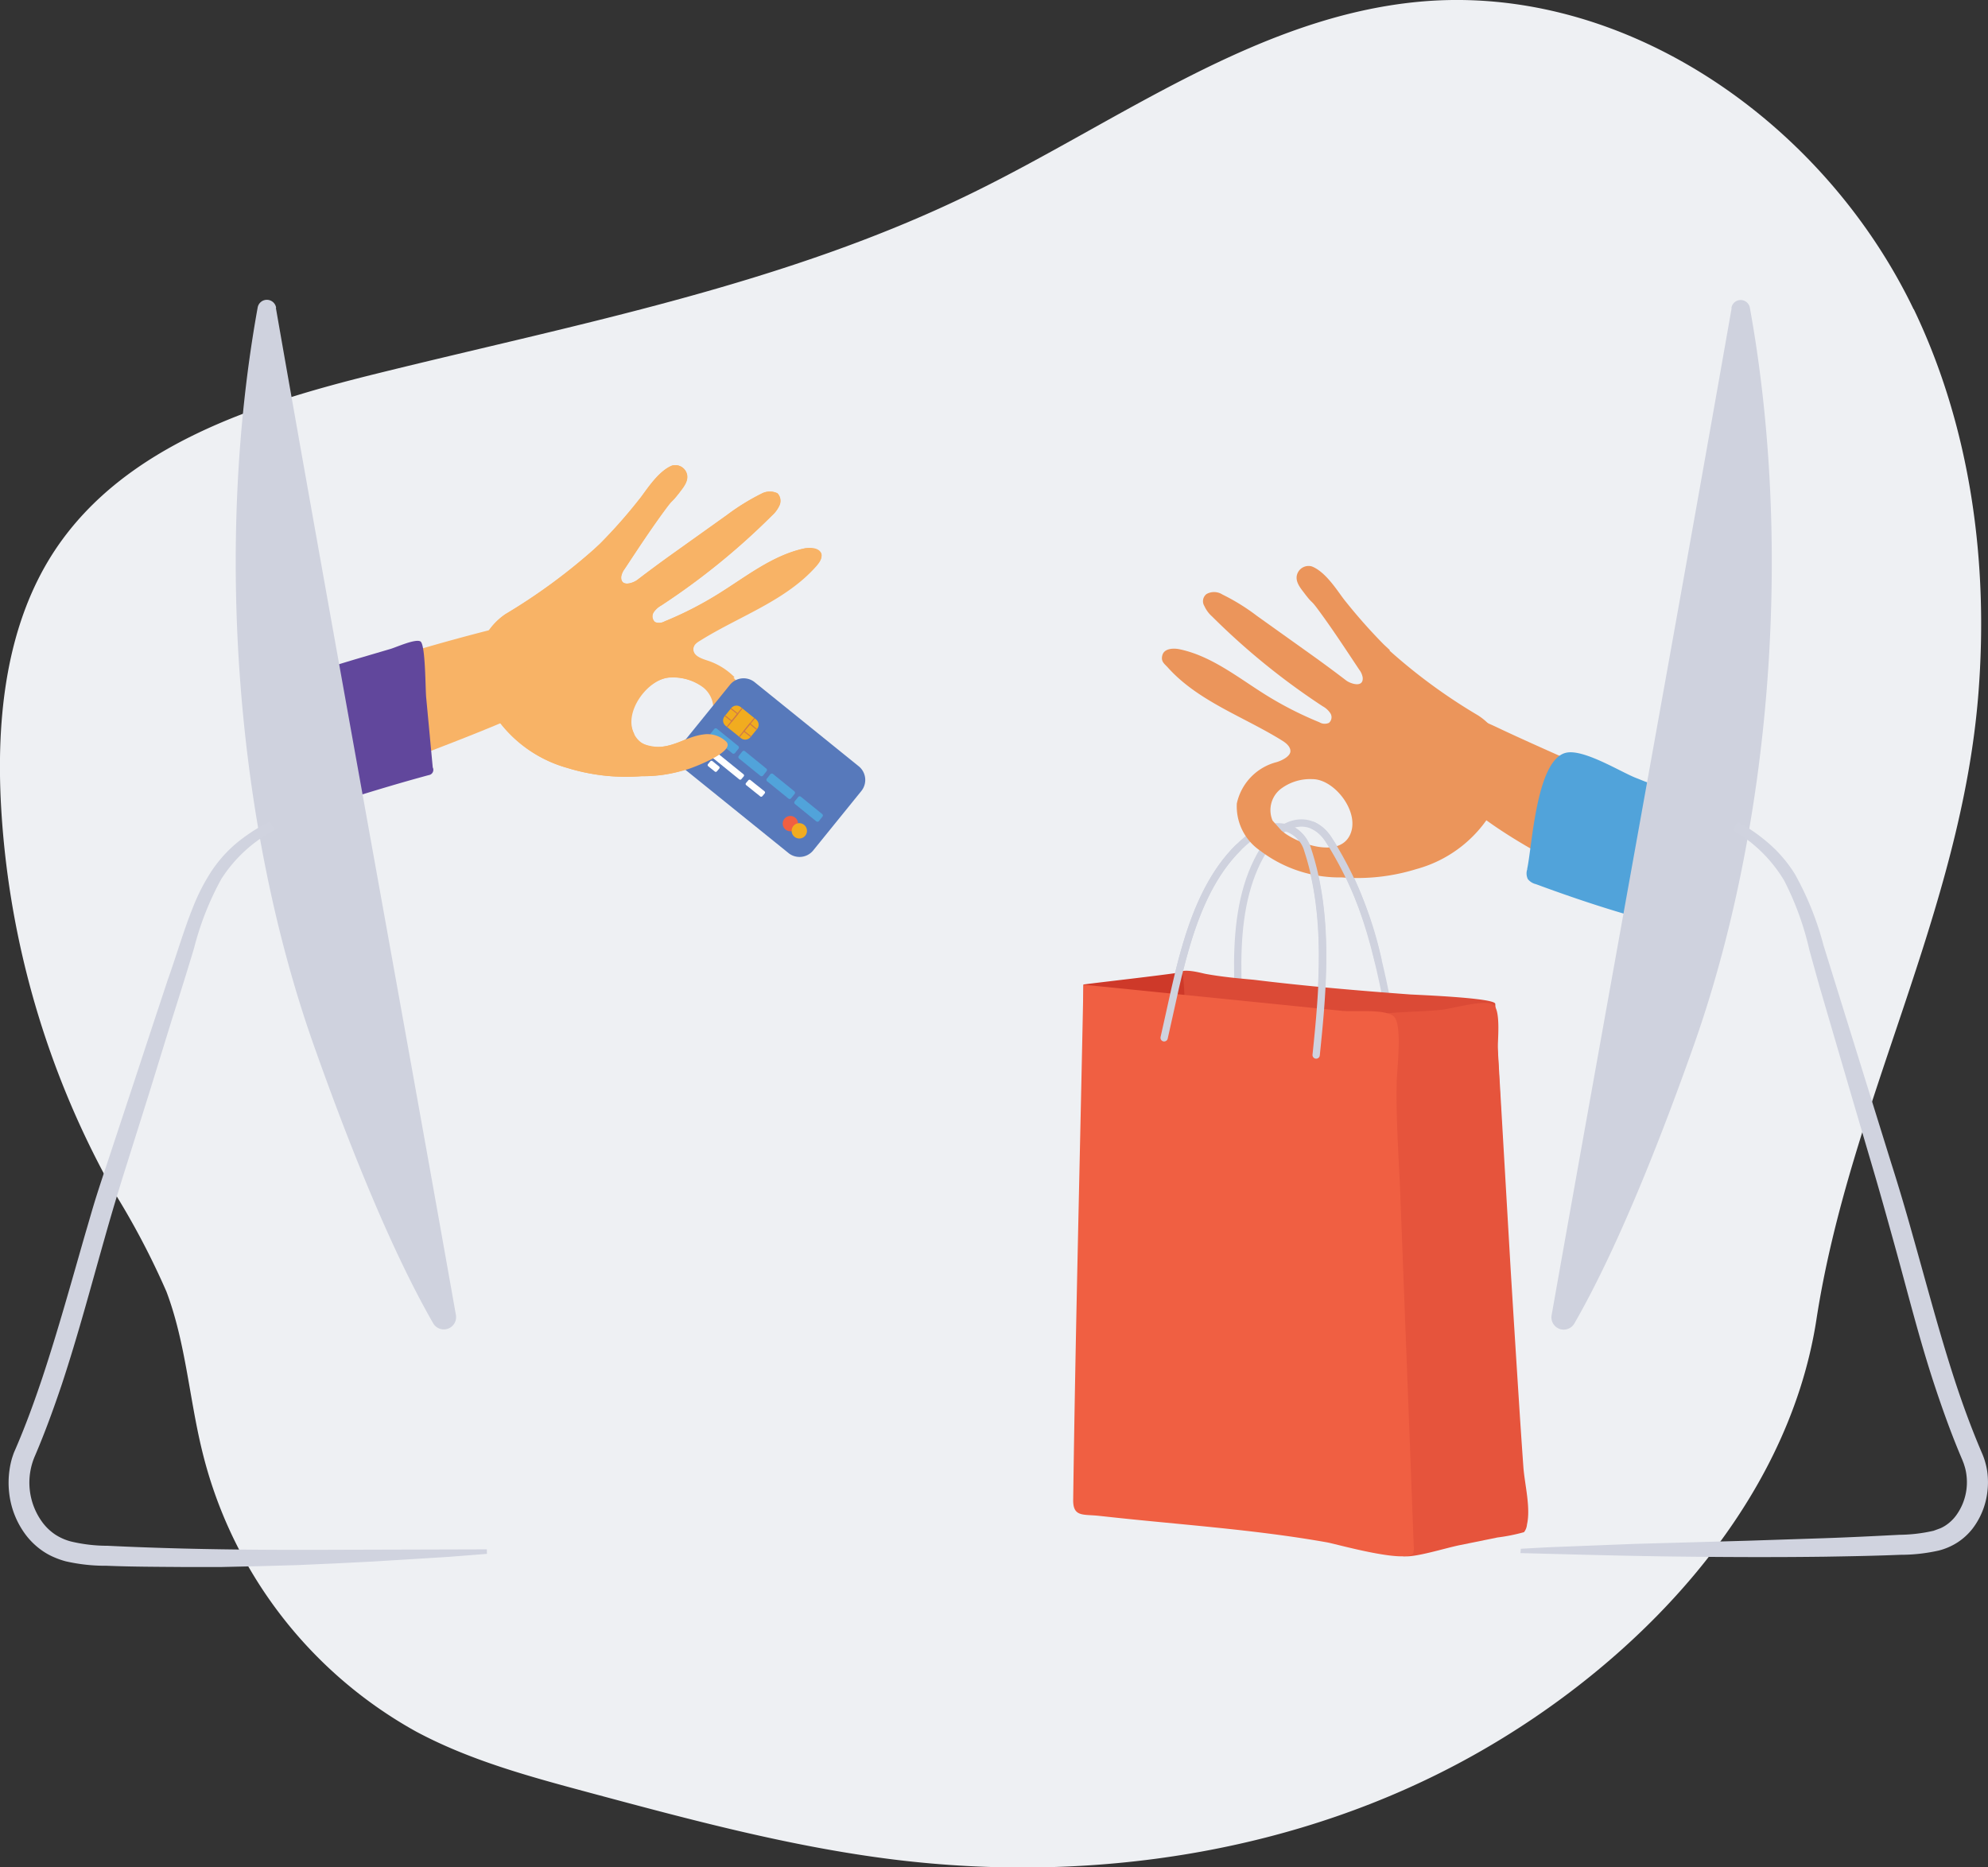 <svg xmlns="http://www.w3.org/2000/svg" xmlns:xlink="http://www.w3.org/1999/xlink" width="159.393" height="149.72" viewBox="0 0 159.393 149.72">
  <rect x="0" y="0" width="159.393" height="149.72" fill="#333333" stroke="none"/>
  <defs>
    <clipPath id="clip-path">
      <rect id="Rectangle_3655" data-name="Rectangle 3655" width="159.393" height="149.72" fill="none"/>
    </clipPath>
  </defs>
  <g id="Dropshipping-Step-2-Sell" transform="translate(79.696 74.86)">
    <g id="Group_8417" data-name="Group 8417" transform="translate(-79.696 -74.86)" clip-path="url(#clip-path)">
      <path id="Path_17824" data-name="Path 17824" d="M153.408,24.8c-7.209-15-23.16-26.159-39.588-24.66C100.748,1.335,89.637,9.771,77.827,15.531c-14.946,7.294-31.459,10.43-47.581,14.417C20.5,32.351,10,35.675,4.393,44.11.474,50.024-.327,57.522.065,64.629A71.2,71.2,0,0,0,9.046,95.458a62.487,62.487,0,0,1,4.278,8.112c1.534,4.056,1.823,8.487,2.846,12.7a35.231,35.231,0,0,0,17.144,22.563c4.346,2.335,9.151,3.63,13.906,4.908,8.061,2.164,16.156,4.346,24.421,5.368,15.866,1.96,32.465-.528,46.456-8.351,12.935-7.226,25.188-19.769,27.523-34.97,2.659-17.263,11.623-32.686,12.986-50.205.818-10.481-.614-21.251-5.181-30.778" transform="translate(0.02 -0.006)" fill="#eef0f3"/>
      <path id="Path_17825" data-name="Path 17825" d="M244.309,241.621a4.476,4.476,0,0,0,1.823-3.749,4.586,4.586,0,0,0-3.221-3.323c-.46-.153-1.04-.358-1.074-.852s.341-.665.665-.869c3.119-1.926,6.783-3.153,9.2-5.9.239-.273.494-.631.392-.971s-.869-.562-1.4-.443c-2.556.562-4.669,2.284-6.9,3.664a28.462,28.462,0,0,1-4.278,2.181.878.878,0,0,1-.767.051.608.608,0,0,1-.119-.767,1.755,1.755,0,0,1,.613-.562,56.171,56.171,0,0,0,8.879-7.209,2.488,2.488,0,0,0,.614-.835.881.881,0,0,0-.17-.954,1.411,1.411,0,0,0-1.278.034,17.95,17.95,0,0,0-2.778,1.721l-4.226,3.016q-1.483,1.057-2.931,2.164c-.375.29-1.38.613-1.312-.256a1.414,1.414,0,0,1,.273-.613c1.091-1.653,2.164-3.289,3.34-4.874.6-.8.341-.341,1.023-1.21.358-.477.9-1.074.545-1.738a.961.961,0,0,0-1.108-.46c-1.176.477-2.164,2.164-2.641,2.727a40.831,40.831,0,0,1-3.119,3.528l-.494.46a46.872,46.872,0,0,1-7.106,5.2,5.206,5.206,0,0,0-1.466,7.072,10.363,10.363,0,0,0,6.425,5.249,15.972,15.972,0,0,0,5.965.665,10.382,10.382,0,0,0,6.527-2.13m-1.892-1.466c-1.261.92-4.226,2.2-5.232.2s1.193-4.516,2.982-4.516a3.989,3.989,0,0,1,2.59.818,2.151,2.151,0,0,1,.614,2.505,3,3,0,0,1-.937.971" transform="translate(-186.247 -181.532)" fill="#f8b366"/>
      <path id="Path_17826" data-name="Path 17826" d="M327.784,333.131,319.45,326.4a1.415,1.415,0,0,1-.2-1.994l3.851-4.755a1.414,1.414,0,0,1,1.994-.2l8.333,6.732a1.414,1.414,0,0,1,.2,1.994l-3.851,4.755a1.414,1.414,0,0,1-1.994.2" transform="translate(-264.576 -264.741)" fill="#5779bb"/>
      <path id="Path_17827" data-name="Path 17827" d="M341.63,334.606l-1.227-.988a.545.545,0,0,1-.085-.767l.528-.648a.545.545,0,0,1,.767-.085l1.227.988a.545.545,0,0,1,.085.767l-.528.648a.545.545,0,0,1-.767.085" transform="translate(-282.222 -275.419)" fill="#f1ac1f"/>
      <line id="Line_1384" data-name="Line 1384" y1="1.5" x2="1.21" transform="translate(58.3 56.784)" fill="none" stroke="#ce7a48" stroke-miterlimit="10" stroke-width="0.084"/>
      <line id="Line_1385" data-name="Line 1385" x1="1.21" y2="1.483" transform="translate(59.289 57.584)" fill="none" stroke="#ce7a48" stroke-miterlimit="10" stroke-width="0.084"/>
      <path id="Path_17828" data-name="Path 17828" d="M341,333.879l.562.443.477-.579-.562-.443" transform="translate(-282.887 -276.499)" fill="none" stroke="#ce7a48" stroke-miterlimit="10" stroke-width="0.084"/>
      <path id="Path_17829" data-name="Path 17829" d="M350.562,341.54,350,341.1l.477-.6.545.46" transform="translate(-290.353 -282.472)" fill="none" stroke="#ce7a48" stroke-miterlimit="10" stroke-width="0.084"/>
      <path id="Path_17830" data-name="Path 17830" d="M368.4,384.134a.614.614,0,1,0,.852-.085.614.614,0,0,0-.852.085" transform="translate(-305.499 -318.489)" fill="#f05f42"/>
      <path id="Path_17831" data-name="Path 17831" d="M335.929,344.668l-1.7-1.38a.153.153,0,0,1-.017-.222l.273-.341a.153.153,0,0,1,.222-.017l1.7,1.38a.153.153,0,0,1,.017.222l-.273.341a.153.153,0,0,1-.222.017" transform="translate(-277.22 -284.271)" fill="#51a3da"/>
      <path id="Path_17832" data-name="Path 17832" d="M349.129,355.268l-1.7-1.38a.153.153,0,0,1-.017-.222l.273-.341a.153.153,0,0,1,.222-.017l1.7,1.38a.153.153,0,0,1,.017.222l-.273.341a.153.153,0,0,1-.222.017" transform="translate(-288.171 -293.065)" fill="#51a3da"/>
      <path id="Path_17833" data-name="Path 17833" d="M362.329,365.968l-1.7-1.38a.153.153,0,0,1-.017-.222l.273-.341a.153.153,0,0,1,.222-.017l1.7,1.38a.153.153,0,0,1,.017.222l-.273.341a.153.153,0,0,1-.222.017" transform="translate(-299.121 -301.942)" fill="#51a3da"/>
      <path id="Path_17834" data-name="Path 17834" d="M375.429,376.668l-1.7-1.38a.153.153,0,0,1-.017-.222l.273-.341a.153.153,0,0,1,.222-.017l1.7,1.38a.153.153,0,0,1,.017.222l-.273.341a.153.153,0,0,1-.222.017" transform="translate(-309.989 -310.818)" fill="#51a3da"/>
      <path id="Path_17835" data-name="Path 17835" d="M332.648,352.46l-3.068-2.488a.119.119,0,0,1-.017-.17l.187-.222a.119.119,0,0,1,.17-.017l3.068,2.488a.119.119,0,0,1,.017.17l-.187.222a.119.119,0,0,1-.17.017" transform="translate(-273.376 -289.968)" fill="#fff"/>
      <path id="Path_17836" data-name="Path 17836" d="M327.408,353.9l-.528-.426a.119.119,0,0,1-.017-.17l.187-.222a.119.119,0,0,1,.17-.017l.528.426a.119.119,0,0,1,.017.17l-.187.222a.119.119,0,0,1-.17.017" transform="translate(-271.136 -292.871)" fill="#fff"/>
      <path id="Path_17837" data-name="Path 17837" d="M333.508,358.8l-.528-.426a.119.119,0,0,1-.017-.17l.187-.222a.119.119,0,0,1,.17-.017l.528.426a.119.119,0,0,1,.017.17l-.187.222a.119.119,0,0,1-.17.017" transform="translate(-276.197 -296.936)" fill="#fff"/>
      <path id="Path_17838" data-name="Path 17838" d="M352,368.175l-1.125-.9a.119.119,0,0,1-.017-.17l.187-.221a.119.119,0,0,1,.17-.017l1.125.9a.119.119,0,0,1,.017.17l-.187.222a.119.119,0,0,1-.17.017" transform="translate(-291.046 -304.319)" fill="#fff"/>
      <path id="Path_17839" data-name="Path 17839" d="M372.6,387.534a.614.614,0,1,0,.852-.085.614.614,0,0,0-.852.085" transform="translate(-308.983 -321.31)" fill="#f1ac1f"/>
      <path id="Path_17840" data-name="Path 17840" d="M252.2,225.96c-.153-.511-.869-.562-1.4-.443-2.556.562-4.669,2.284-6.9,3.664a28.459,28.459,0,0,1-4.277,2.181.878.878,0,0,1-.767.051.608.608,0,0,1-.119-.767,1.738,1.738,0,0,1,.613-.562,56.152,56.152,0,0,0,8.879-7.209,2.471,2.471,0,0,0,.613-.835.881.881,0,0,0-.17-.954,1.411,1.411,0,0,0-1.278.034,17.953,17.953,0,0,0-2.778,1.721l-4.226,3.016q-1.483,1.057-2.931,2.164c-.375.29-1.38.614-1.312-.256a1.414,1.414,0,0,1,.273-.614c1.091-1.653,2.164-3.289,3.34-4.874.6-.8.341-.341,1.023-1.21.358-.477.9-1.074.545-1.738a.961.961,0,0,0-1.108-.46c-1.176.477-2.164,2.164-2.641,2.727a40.826,40.826,0,0,1-3.119,3.528l-.494.46a46.872,46.872,0,0,1-7.106,5.2,5.206,5.206,0,0,0-1.466,7.072,10.363,10.363,0,0,0,6.425,5.249,15.972,15.972,0,0,0,5.965.665,12.167,12.167,0,0,0,3.749-.579c.477-.153,3.817-1.414,3.016-2.2a2.181,2.181,0,0,0-1.858-.562c-1.193.153-2.233.92-3.442.988-.545.034-2.079-.222-2.079-1.057-.9-1.772,1.193-4.516,2.982-4.516a4.209,4.209,0,0,1,2.352.631l.085-.034c.869-.273,1.755-.409,2.641-.6a5.4,5.4,0,0,0-2.232-1.363c-.46-.153-1.04-.358-1.074-.852s.341-.665.665-.869c3.119-1.926,6.783-3.153,9.2-5.9.239-.273.494-.631.392-.971" transform="translate(-186.33 -181.532)" fill="#f8b366"/>
      <path id="Path_17841" data-name="Path 17841" d="M140.626,302.7a1.57,1.57,0,0,0,.75-.562,1.5,1.5,0,0,0,.136-.767,13.6,13.6,0,0,0-.716-4.192,2.187,2.187,0,0,0-.784-1.21,2.8,2.8,0,0,0-1.841-.034q-5.334,1.363-10.583,3.085c-2.454.818-6.169.784-6.9,3.7-1.5,5.914-2.3,8.214.7,7.277,3.749-1.193,15.679-5.607,19.24-7.277" transform="translate(-99.009 -245.389)" fill="#f8b366"/>
      <path id="Path_17842" data-name="Path 17842" d="M134.679,311.709a.426.426,0,0,1-.341.579c-4.806,1.3-7.533,2.318-12.338,3.613-.835.222,2.25-1.738,1.363-1.772a2.851,2.851,0,0,1-2.267-1.108,3.872,3.872,0,0,1-.528-2.233c-.034-.784-.051-1.772-.068-2.659a3.64,3.64,0,0,1,.273-1.653,3.165,3.165,0,0,1,1.21-1.159c2.2-1.414-1.312.17,1.159-.648q2.641-.869,5.317-1.67l2.778-.818c.443-.119,2.028-.852,2.437-.613s.392,3.766.46,4.482l.528,5.624" transform="translate(-99.965 -250.137)" fill="#61479c"/>
      <path id="Path_17843" data-name="Path 17843" d="M114.125,141.716c4.363,24.949,10.055,56.034,14.434,80.744a.985.985,0,0,1-1.823.665c-3.8-6.6-7.413-16.207-9.475-22.018-6.374-17.843-8.044-40.389-4.6-59.408a.75.75,0,0,1,1.483,0" transform="translate(-92.005 -117.022)" fill="#cfd2de"/>
      <path id="Path_17844" data-name="Path 17844" d="M42.392,445.226l-3.033.239-3.033.187-3.033.187-3.05.153-3.05.136-3.05.085-3.05.068H18.022c-2.028-.017-4.073-.017-6.118-.1a14.361,14.361,0,0,1-3.289-.358,6.61,6.61,0,0,1-.886-.307,5.314,5.314,0,0,1-.869-.46,5.862,5.862,0,0,1-1.414-1.312,6.851,6.851,0,0,1-1.363-3.425,7.14,7.14,0,0,1,.034-1.858,6.494,6.494,0,0,1,.2-.92c.051-.153.1-.307.153-.443l.17-.392c.784-1.823,1.466-3.7,2.1-5.59,1.261-3.8,2.335-7.7,3.459-11.606.29-.971.562-1.96.869-2.931s.631-1.943.954-2.914l1.909-5.777,1.909-5.794.954-2.88c.341-.954.648-1.909.971-2.88s.648-1.943,1.04-2.914a16.088,16.088,0,0,1,1.432-2.829,10.584,10.584,0,0,1,2.113-2.386,13.942,13.942,0,0,1,2.641-1.7l.375.682a11.328,11.328,0,0,0-4.278,3.937,23.438,23.438,0,0,0-2.181,5.539c-.579,1.926-1.193,3.886-1.806,5.811L15.3,408.314l-1.823,5.794c-.614,1.943-1.193,3.869-1.738,5.811-1.108,3.9-2.147,7.822-3.425,11.691-.648,1.926-1.346,3.851-2.147,5.726a5.368,5.368,0,0,0,.6,5.385,4.192,4.192,0,0,0,1.005.954,4.329,4.329,0,0,0,1.278.562,12.667,12.667,0,0,0,2.931.341c2.028.1,4.056.17,6.067.222,4.056.1,8.112.119,12.168.1l12.168-.034Z" transform="translate(-3.349 -320.633)" fill="#d0d3df"/>
      <path id="Path_17845" data-name="Path 17845" d="M547.7,405.94c1.244-5.317,2.232-12.338,6.766-15.985,1.721-1.38,3.988-1.363,4.738.954,1.721,5.266,1.227,10.992.665,16.411" transform="translate(-454.362 -322.724)" fill="none" stroke="#cfd2de" stroke-linecap="round" stroke-linejoin="round" stroke-width="0.586"/>
      <path id="Path_17846" data-name="Path 17846" d="M582.7,406.109c-.29-5.436-1.3-12.475,2.045-17.246,1.261-1.806,3.442-2.4,4.823-.392,3.119,4.584,4.226,10.208,5.2,15.576" transform="translate(-483.095 -321.223)" fill="none" stroke="#cfd2de" stroke-linecap="round" stroke-linejoin="round" stroke-width="0.586"/>
      <path id="Path_17847" data-name="Path 17847" d="M580.349,501.518l-27.08-3.17-.153-7.311-.307-15.576-.29-14.349-.068-3.119a2.748,2.748,0,0,1-.017-.835c.358-.75,1.892-.29,2.471-.17,1.3.239,2.59.358,3.9.477,4.158.511,8.35.869,12.526,1.176.562.034,6.783.273,6.817.75l2.215,42.11" transform="translate(-458.262 -378.902)" fill="#db4a36"/>
      <path id="Path_17848" data-name="Path 17848" d="M564.927,272.985l-.494-.46A43.914,43.914,0,0,1,561.314,269c-.477-.579-1.466-2.267-2.641-2.727a.961.961,0,0,0-1.108.46c-.358.665.188,1.261.545,1.738.665.869.426.409,1.023,1.21,1.176,1.585,2.25,3.238,3.34,4.874a1.413,1.413,0,0,1,.273.613c.085.852-.937.528-1.312.256q-1.449-1.108-2.931-2.164l-4.226-3.016a16.735,16.735,0,0,0-2.778-1.721,1.234,1.234,0,0,0-1.278-.034.728.728,0,0,0-.17.954,2.471,2.471,0,0,0,.614.835,56.171,56.171,0,0,0,8.879,7.209,1.738,1.738,0,0,1,.614.562.592.592,0,0,1-.119.767.82.82,0,0,1-.767-.051,28.481,28.481,0,0,1-4.278-2.181c-2.215-1.38-4.346-3.119-6.9-3.664-.528-.119-1.244-.068-1.4.443s.136.7.392.971c2.437,2.744,6.1,3.971,9.2,5.9.324.2.682.494.665.869s-.6.7-1.074.852a4.381,4.381,0,0,0-3.221,3.323,4.3,4.3,0,0,0,1.892,3.8,10.486,10.486,0,0,0,6.527,2.13,15.973,15.973,0,0,0,5.965-.665,10.144,10.144,0,0,0,6.425-5.249A5.076,5.076,0,0,0,572,278.217a44.66,44.66,0,0,1-7.106-5.2m-9.373,13.634a2.157,2.157,0,0,1,.614-2.505,3.9,3.9,0,0,1,2.59-.818c1.789,0,3.886,2.727,2.982,4.516s-3.971.716-5.232-.2l-.239-.187" transform="translate(-453.49 -220.854)" fill="#eb955b"/>
      <path id="Path_17849" data-name="Path 17849" d="M691.856,351.928a5.577,5.577,0,0,0,2.522.443c1.619-.187,2.624-1.619,3.477-2.965a2.8,2.8,0,0,0,.562-2.471,3.771,3.771,0,0,0-2.113-1.772c-3.579-1.687-13.224-5.845-16.8-7.55-2.829-1.346-4.925-1.892-5.249,1.738-.443,4.874,13.974,11.231,17.6,12.543" transform="translate(-559.338 -279.227)" fill="#eb955b"/>
      <path id="Path_17850" data-name="Path 17850" d="M718.278,363.3a1.044,1.044,0,0,0,.034.818,1.149,1.149,0,0,0,.648.409c3.817,1.414,9.731,3.408,13.8,3.868a3.419,3.419,0,0,0,1.38-.034c.443-.136-1.687-.988-1.363-1.329,1.04-1.108-.2-3.1.136-4.516.239-.988,1.926-2.71,1.278-3.528s-.324-.256-1.091-.545l-6.169-2.454c-1.261-.511-4.192-2.335-5.573-1.994-2.369.579-2.693,7.481-3.1,9.322" transform="translate(-595.815 -293.633)" fill="#51a3da"/>
      <path id="Path_17851" data-name="Path 17851" d="M652.8,472.707c1.329-.153,3.136-.136,4.465-.307.8-.1,3.323-.818,3.988-.409s.358,2.965.392,3.63l1.023,17.553q.324,5.3.665,10.6.17,2.659.358,5.3c.1,1.38.6,3.255.29,4.618a1.138,1.138,0,0,1-.239.613,14.6,14.6,0,0,1-2.13.426l-2.948.6c-1.227.239-3.681,1.04-4.635.9Z" transform="translate(-541.551 -391.451)" fill="#e6543c"/>
      <path id="Path_17852" data-name="Path 17852" d="M508.8,458.492c2.573-.324,5.147-.6,7.7-.954a.187.187,0,0,1,.256.17,15.061,15.061,0,0,1,.1,3.033c.017,1.04.017,2.181.017,3.272q0,4.124.017,8.265l.034,18.1v8.606l-8.333,1.6" transform="translate(-421.925 -379.554)" fill="#ce3929"/>
      <path id="Path_17853" data-name="Path 17853" d="M532.2,508.819c-.358.988-6.05-.631-6.936-.8-5.845-1.04-11.776-1.414-17.672-2.062l-.631-.068c-1.244-.136-2.079.119-2.062-1.278.187-13.736.545-27.471.818-41.19V463.3l17.178,1.738,3.528.358c.954.1,3.425-.17,4.158.426s.29,4.107.256,5.249c-.068,3.016.17,6.05.29,9.066l.818,21.3c.085,2.267.17,4.55.256,6.817a1.415,1.415,0,0,1-.034.579" transform="translate(-418.854 -384.345)" fill="#f05f42"/>
      <path id="Path_17854" data-name="Path 17854" d="M607.1,390.2a2.641,2.641,0,0,1,1.4,1.687c1.721,5.266,1.227,10.992.665,16.411" transform="translate(-503.639 -323.703)" fill="none" stroke="#cfd2de" stroke-linecap="round" stroke-linejoin="round" stroke-width="0.586"/>
      <path id="Path_17855" data-name="Path 17855" d="M547.7,414.052c1.159-4.976,2.113-11.452,5.948-15.252" transform="translate(-454.362 -330.837)" fill="none" stroke="#cfd2de" stroke-linecap="round" stroke-linejoin="round" stroke-width="0.586"/>
      <path id="Path_17856" data-name="Path 17856" d="M617.8,388.4a2.914,2.914,0,0,1,1.193,1.057,29.946,29.946,0,0,1,4,9.7" transform="translate(-512.515 -322.209)" fill="none" stroke="#cfd2de" stroke-linecap="round" stroke-linejoin="round" stroke-width="0.586"/>
      <path id="Path_17857" data-name="Path 17857" d="M744.354,141.8c-4.38,24.949-10.055,56.034-14.435,80.761a.985.985,0,0,0,1.823.665c3.8-6.6,7.413-16.207,9.475-22.018,6.374-17.843,8.044-40.389,4.6-59.408a.75.75,0,0,0-1.483,0" transform="translate(-605.514 -117.105)" fill="#cfd2de"/>
      <path id="Path_17858" data-name="Path 17858" d="M715.334,444.9c1.023-.051,2.028-.119,3.05-.153l3.051-.119,3.05-.119,3.034-.085,6.067-.17,6.067-.2c2.028-.068,4.039-.17,6.05-.273a12.722,12.722,0,0,0,2.727-.324l.545-.2a2.829,2.829,0,0,0,.46-.256,3.305,3.305,0,0,0,.784-.75,4.5,4.5,0,0,0,.852-2.164,4.58,4.58,0,0,0-.017-1.176,3.945,3.945,0,0,0-.119-.562l-.085-.273-.119-.307c-.818-1.909-1.517-3.851-2.164-5.794-1.3-3.9-2.266-7.856-3.357-11.759-.545-1.96-1.074-3.868-1.653-5.828l-1.721-5.845-1.7-5.811-.852-2.914c-.273-.971-.545-1.96-.818-2.948a23.542,23.542,0,0,0-2.011-5.539,11.385,11.385,0,0,0-4.107-4.039l.375-.682a13.926,13.926,0,0,1,2.556,1.789,10.856,10.856,0,0,1,2.028,2.4,24.262,24.262,0,0,1,2.3,5.726l3.613,11.623,1.806,5.811c.614,1.926,1.193,3.886,1.738,5.845,1.108,3.9,2.13,7.822,3.391,11.674.63,1.926,1.329,3.817,2.113,5.658a5.9,5.9,0,0,1,.46,1.551,6.253,6.253,0,0,1,.017,1.619,6.016,6.016,0,0,1-1.193,2.982,4.976,4.976,0,0,1-1.21,1.108,5.1,5.1,0,0,1-1.5.648,13.944,13.944,0,0,1-3.1.341c-2.028.085-4.056.119-6.084.153-4.056.051-8.129.034-12.185-.017s-8.112-.17-12.168-.273Z" transform="translate(-593.399 -320.716)" fill="#d0d3df"/>
    </g>
  </g>
</svg>
